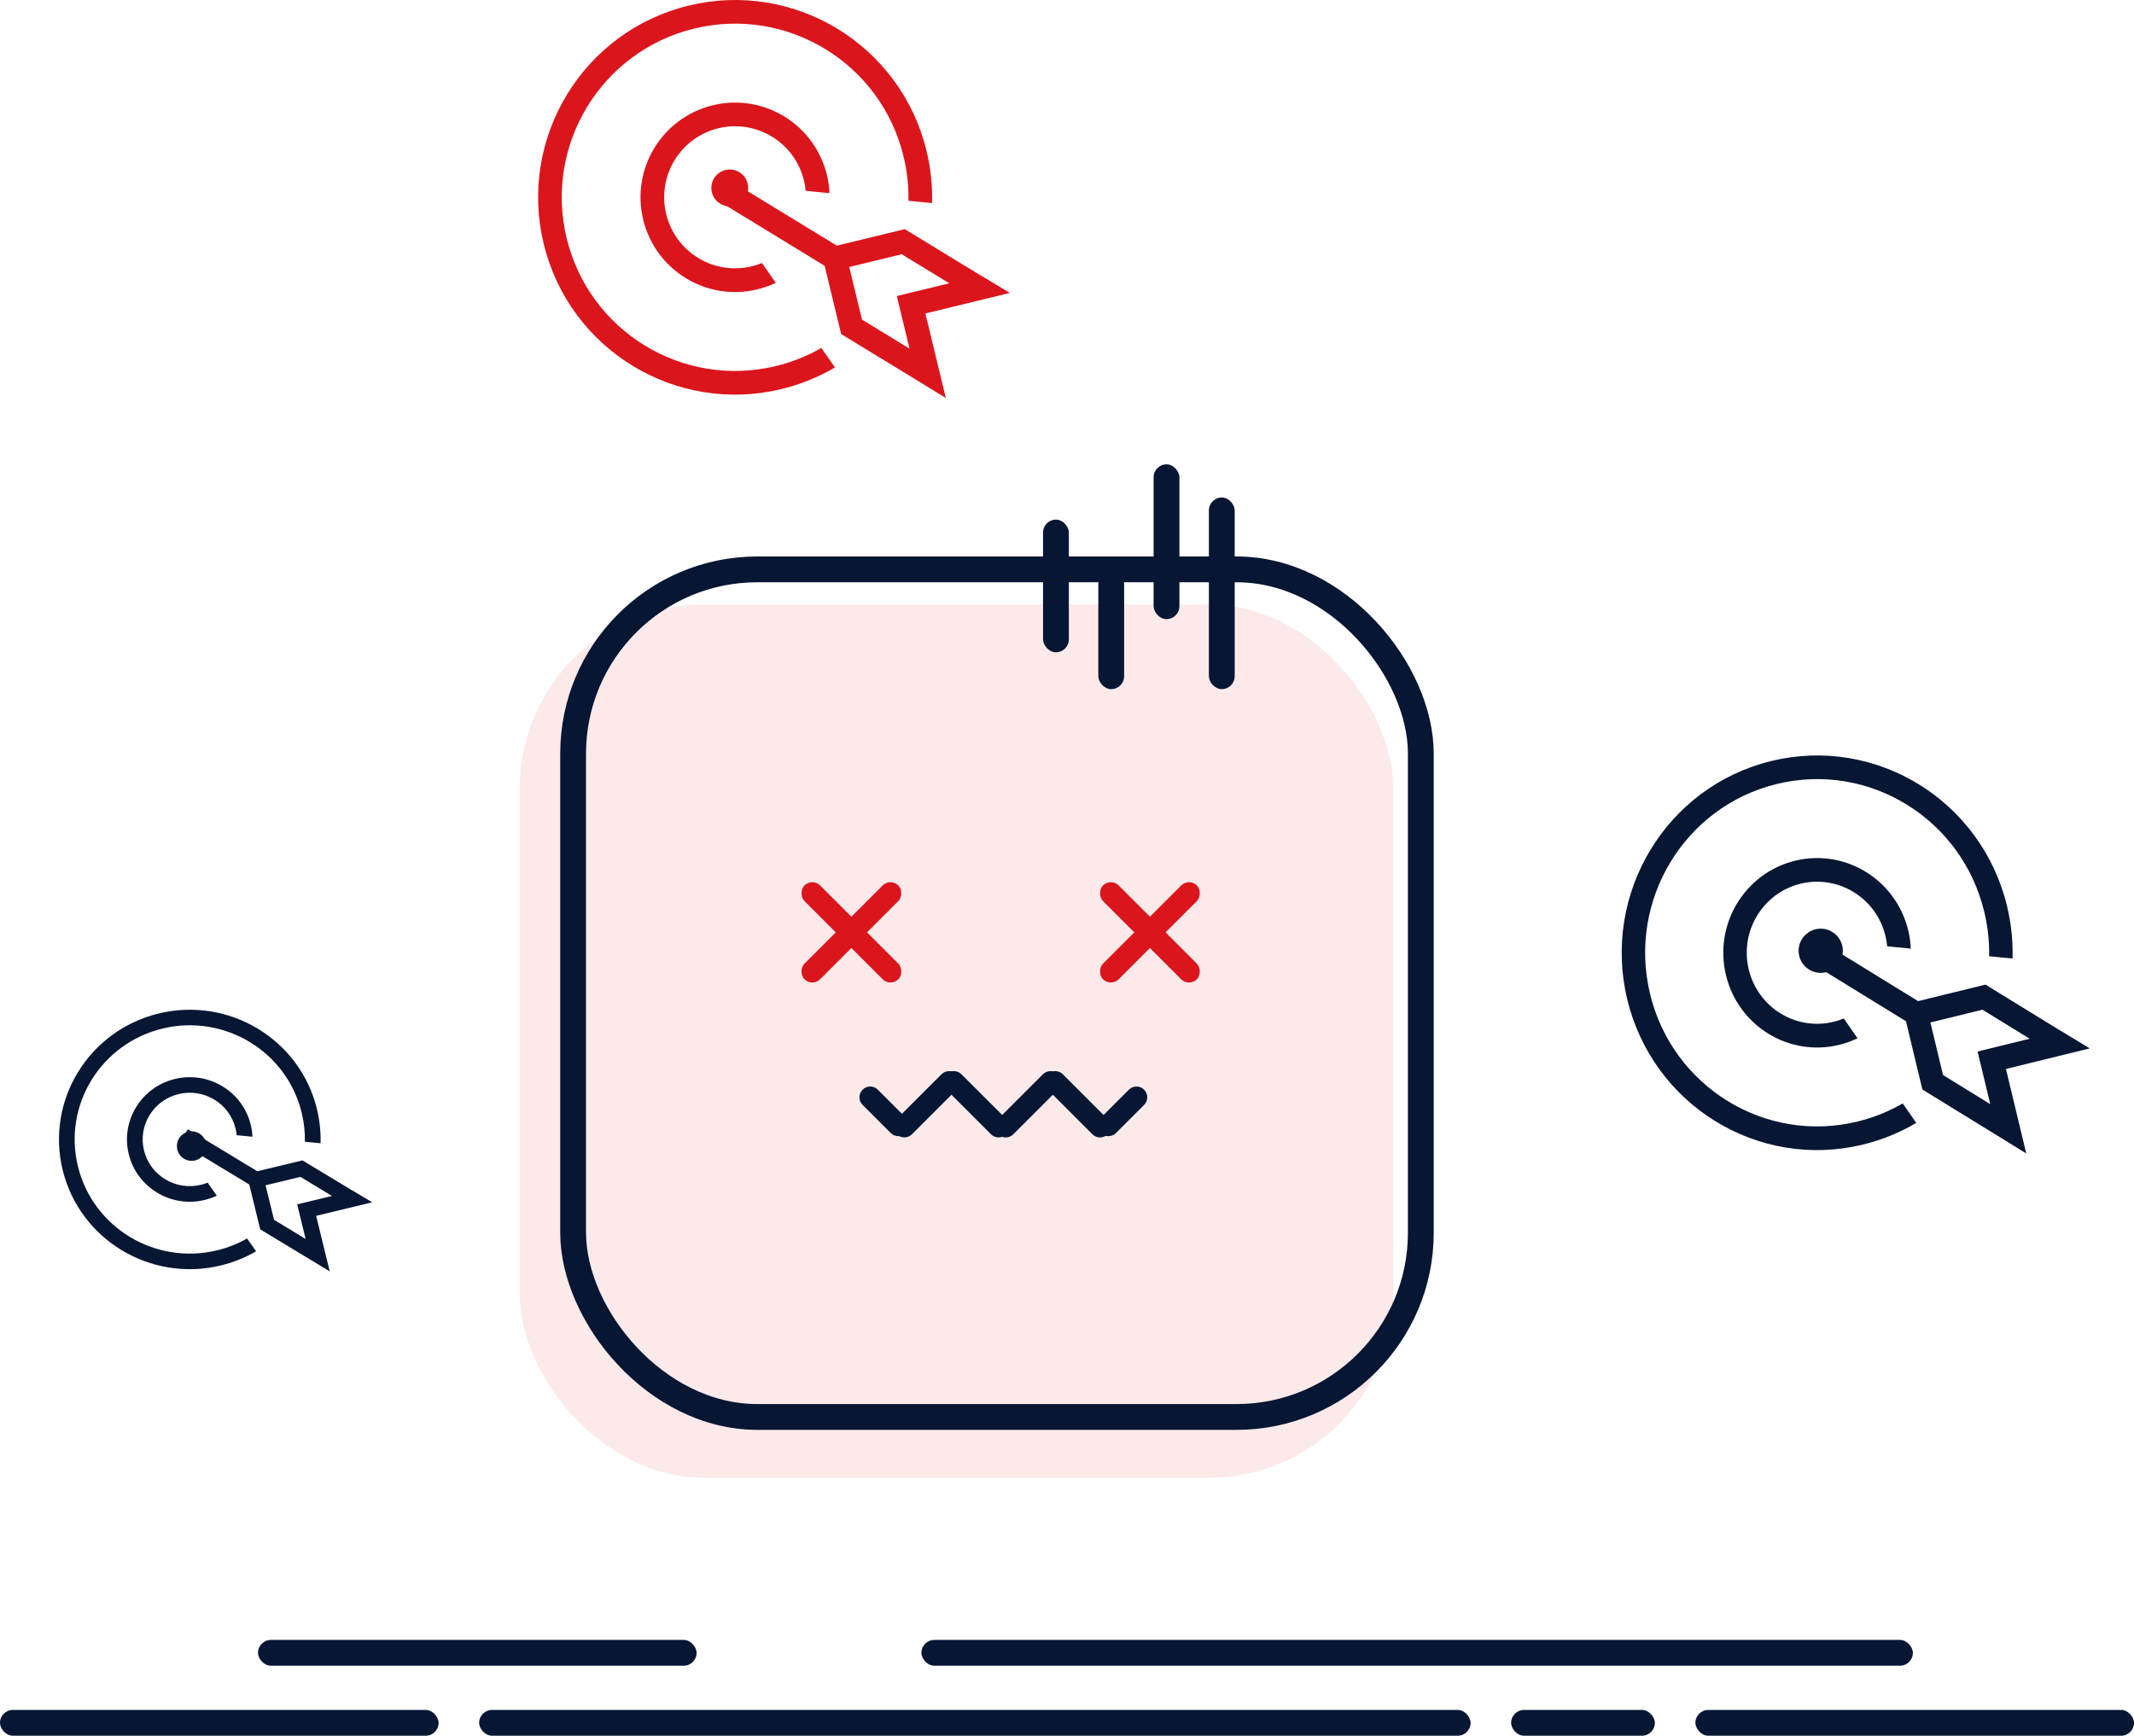 <?xml version="1.0" encoding="UTF-8"?>
<svg width="579px" height="471px" viewBox="0 0 579 471" version="1.1" xmlns="http://www.w3.org/2000/svg" xmlns:xlink="http://www.w3.org/1999/xlink">
    <title>NotFound</title>
    <g id="Page-1" stroke="none" stroke-width="1" fill="none" fill-rule="evenodd">
        <g id="NotFound">
            <g id="Group-4" transform="translate(141, 126)">
                <rect id="Rectangle" fill="#DB151C" opacity="0.097" x="0" y="38" width="237" height="237" rx="50"></rect>
                <rect id="Rectangle" stroke="#061633" stroke-width="7" x="14.5" y="28.5" width="230" height="230" rx="50"></rect>
                <rect id="Rectangle" fill="#061633" x="142" y="15" width="7" height="36" rx="3.5"></rect>
                <g id="Group-2" transform="translate(75.151, 112.151)" fill="#DB151C">
                    <rect id="Rectangle" transform="translate(14.849, 14.849) rotate(45) translate(-14.849, -14.849) " x="11.849" y="-3.151" width="6" height="36" rx="3"></rect>
                    <rect id="Rectangle" transform="translate(14.849, 14.849) scale(-1, 1) rotate(45) translate(-14.849, -14.849) " x="11.849" y="-3.151" width="6" height="36" rx="3"></rect>
                    <rect id="Rectangle" transform="translate(95.849, 14.849) rotate(45) translate(-95.849, -14.849) " x="92.849" y="-3.151" width="6" height="36" rx="3"></rect>
                    <rect id="Rectangle" transform="translate(95.849, 14.849) scale(-1, 1) rotate(45) translate(-95.849, -14.849) " x="92.849" y="-3.151" width="6" height="36" rx="3"></rect>
                </g>
                <g id="Group" transform="translate(90.979, 163.444)" fill="#061633">
                    <path d="M19.461,-1.309 C21.073,-1.309 22.38,-0.002 22.38,1.611 L22.38,18.804 C22.38,20.416 21.073,21.723 19.461,21.723 C17.849,21.723 16.542,20.416 16.542,18.804 L16.542,1.611 C16.542,-0.002 17.849,-1.309 19.461,-1.309 Z" id="Rectangle" transform="translate(19.461, 10.207) rotate(45) translate(-19.461, -10.207) "></path>
                    <path d="M32.896,-1.309 C34.508,-1.309 35.815,-0.002 35.815,1.611 L35.815,18.804 C35.815,20.416 34.508,21.723 32.896,21.723 C31.284,21.723 29.977,20.416 29.977,18.804 L29.977,1.611 C29.977,-0.002 31.284,-1.309 32.896,-1.309 Z" id="Rectangle" transform="translate(32.896, 10.207) scale(-1, 1) rotate(45) translate(-32.896, -10.207) "></path>
                    <path d="M46.971,-1.309 C48.583,-1.309 49.89,-0.002 49.89,1.611 L49.89,18.804 C49.89,20.416 48.583,21.723 46.971,21.723 C45.358,21.723 44.051,20.416 44.051,18.804 L44.051,1.611 C44.051,-0.002 45.358,-1.309 46.971,-1.309 Z" id="Rectangle" transform="translate(46.971, 10.207) rotate(45) translate(-46.971, -10.207) "></path>
                    <path d="M60.406,-1.309 C62.018,-1.309 63.325,-0.002 63.325,1.611 L63.325,18.804 C63.325,20.416 62.018,21.723 60.406,21.723 C58.794,21.723 57.487,20.416 57.487,18.804 L57.487,1.611 C57.487,-0.002 58.794,-1.309 60.406,-1.309 Z" id="Rectangle" transform="translate(60.406, 10.207) scale(-1, 1) rotate(45) translate(-60.406, -10.207) "></path>
                    <path d="M7.945,3.809 C9.557,3.809 10.864,5.116 10.864,6.729 L10.864,17.524 C10.864,19.136 9.557,20.443 7.945,20.443 C6.333,20.443 5.026,19.136 5.026,17.524 L5.026,6.729 C5.026,5.116 6.333,3.809 7.945,3.809 Z" id="Rectangle" transform="translate(7.945, 12.126) scale(-1, 1) rotate(45) translate(-7.945, -12.126) "></path>
                    <path d="M72.561,3.809 C74.174,3.809 75.481,5.116 75.481,6.729 L75.481,17.524 C75.481,19.136 74.174,20.443 72.561,20.443 C70.949,20.443 69.642,19.136 69.642,17.524 L69.642,6.729 C69.642,5.116 70.949,3.809 72.561,3.809 Z" id="Rectangle" transform="translate(72.561, 12.126) rotate(45) translate(-72.561, -12.126) "></path>
                </g>
                <rect id="Rectangle" fill="#061633" x="172" y="0" width="7" height="42" rx="3.5"></rect>
                <rect id="Rectangle" fill="#061633" x="187" y="9" width="7" height="52" rx="3.5"></rect>
                <rect id="Rectangle" fill="#061633" x="157" y="29" width="7" height="32" rx="3.5"></rect>
            </g>
            <g id="dc11f85b7b7bd6648e275ad79abd658c" transform="translate(146, 0)" fill="#DB151C" fill-rule="nonzero">
                <path d="M76.852,94.417 C73.091,96.576 68.963,98.251 64.536,99.324 C39.301,105.461 13.871,89.942 7.746,64.648 C1.62,39.366 17.11,13.889 42.358,7.752 C67.592,1.615 93.022,17.134 99.148,42.428 C100.127,46.472 100.558,50.515 100.48,54.48 L106.88,55.108 C107.011,50.437 106.54,45.674 105.378,40.911 C98.416,12.188 69.525,-5.451 40.843,1.523 C12.173,8.485 -5.433,37.43 1.515,66.166 C8.477,94.901 37.368,112.541 66.051,105.566 C71.275,104.297 76.134,102.295 80.549,99.704 L76.852,94.417 L76.852,94.417 Z M72.137,48.997 C72.359,49.926 72.516,50.856 72.594,51.785 L79.06,52.413 C78.981,50.777 78.759,49.128 78.354,47.479 C75.011,33.687 61.153,25.221 47.386,28.571 C33.62,31.921 25.169,45.818 28.513,59.61 C31.857,73.402 45.728,81.868 59.494,78.518 C61.244,78.087 62.916,77.498 64.483,76.739 L60.735,71.374 C59.847,71.74 58.932,72.028 57.979,72.263 C47.648,74.776 37.251,68.429 34.743,58.079 C32.235,47.741 38.57,37.312 48.901,34.8 C59.233,32.3 69.643,38.66 72.137,48.997 L72.137,48.997 Z M110.629,108 L105.078,85.061 L128,79.487 L120.176,74.776 L120.15,74.789 L99.54,62.214 L99.527,62.175 L81.058,66.663 L52.663,49.325 L49.345,54.781 L77.741,72.12 L82.221,90.622 L82.247,90.622 L82.234,90.649 L102.857,103.237 L102.87,103.211 L102.87,103.237 L110.629,108 L110.629,108 Z M87.876,86.723 L84.415,72.46 L98.665,68.992 L111.569,76.87 L97.319,80.337 L100.78,94.614 L87.876,86.723 L87.876,86.723 Z" id="Shape"></path>
                <path d="M47,51 C47,53.766 49.244,56 52,56 C54.756,56 57,53.756 57,51 C57,48.234 54.756,46 52,46 C49.244,46 47,48.234 47,51 Z" id="Path"></path>
            </g>
            <g id="dc11f85b7b7bd6648e275ad79abd658c" transform="translate(440, 205)" fill="#061633" fill-rule="nonzero">
                <path d="M76.252,94.417 C72.52,96.576 68.425,98.251 64.031,99.324 C38.994,105.461 13.763,89.942 7.685,64.648 C1.607,39.366 16.977,13.889 42.027,7.752 C67.064,1.615 92.295,17.134 98.373,42.428 C99.345,46.472 99.773,50.515 99.695,54.48 L106.045,55.108 C106.175,50.437 105.708,45.674 104.555,40.911 C97.648,12.188 68.982,-5.451 40.524,1.523 C12.078,8.485 -5.391,37.43 1.504,66.166 C8.411,94.901 37.076,112.541 65.535,105.566 C70.718,104.297 75.539,102.295 79.919,99.704 L76.252,94.417 L76.252,94.417 Z M71.574,48.997 C71.794,49.926 71.949,50.856 72.027,51.785 L78.442,52.413 C78.364,50.777 78.144,49.128 77.742,47.479 C74.425,33.687 60.675,25.221 47.016,28.571 C33.357,31.921 24.973,45.818 28.29,59.61 C31.608,73.402 45.37,81.868 59.029,78.518 C60.766,78.087 62.425,77.498 63.98,76.739 L60.26,71.374 C59.379,71.74 58.472,72.028 57.526,72.263 C47.275,74.776 36.96,68.429 34.472,58.079 C31.983,47.741 38.269,37.312 48.519,34.8 C58.77,32.3 69.098,38.66 71.574,48.997 L71.574,48.997 Z M109.764,108 L104.257,85.061 L127,79.487 L119.237,74.776 L119.212,74.789 L98.762,62.214 L98.749,62.175 L80.425,66.663 L52.252,49.325 L48.96,54.781 L77.133,72.12 L81.578,90.622 L81.604,90.622 L81.591,90.649 L102.054,103.237 L102.067,103.211 L102.067,103.237 L109.764,108 L109.764,108 Z M87.189,86.723 L83.755,72.46 L97.894,68.992 L110.697,76.87 L96.559,80.337 L99.993,94.614 L87.189,86.723 L87.189,86.723 Z" id="Shape"></path>
                <path d="M48,53 C48,56.32 50.693,59 54,59 C57.307,59 60,56.307 60,53 C60,49.68 57.307,47 54,47 C50.693,47 48,49.68 48,53 Z" id="Path"></path>
            </g>
            <g id="dc11f85b7b7bd6648e275ad79abd658c" transform="translate(16, 274)" fill="#061633" fill-rule="nonzero">
                <path d="M51.035,62.071 C48.537,63.49 45.796,64.591 42.856,65.297 C26.099,69.331 9.211,59.129 5.144,42.5 C1.076,25.88 11.362,9.131 28.128,5.096 C44.885,1.062 61.772,11.264 65.84,27.893 C66.491,30.551 66.777,33.209 66.725,35.816 L70.975,36.229 C71.062,33.158 70.75,30.026 69.978,26.895 C65.355,8.012 46.169,-3.584 27.122,1.001 C8.084,5.578 -3.608,24.607 1.006,43.498 C5.629,62.389 24.815,73.985 43.862,69.4 C47.331,68.565 50.558,67.249 53.489,65.546 L51.035,62.071 L51.035,62.071 Z M47.904,32.211 C48.051,32.822 48.155,33.433 48.207,34.044 L52.501,34.457 C52.449,33.381 52.301,32.297 52.032,31.213 C49.812,22.146 40.609,16.58 31.467,18.783 C22.326,20.985 16.714,30.121 18.934,39.188 C21.155,48.255 30.366,53.821 39.508,51.619 C40.67,51.335 41.78,50.948 42.821,50.449 L40.332,46.922 C39.742,47.162 39.135,47.352 38.502,47.507 C31.641,49.158 24.737,44.986 23.072,38.181 C21.406,31.385 25.613,24.529 32.474,22.878 C39.334,21.234 46.247,25.415 47.904,32.211 L47.904,32.211 Z M73.464,71 L69.778,55.92 L85,52.255 L79.805,49.158 L79.787,49.167 L66.101,40.9 L66.092,40.874 L53.828,43.825 L34.972,32.426 L32.768,36.014 L51.625,47.412 L54.6,59.576 L54.617,59.576 L54.608,59.593 L68.304,67.869 L68.312,67.851 L68.312,67.869 L73.464,71 L73.464,71 Z M58.355,57.012 L56.057,47.636 L65.519,45.356 L74.089,50.535 L64.626,52.814 L66.925,62.2 L58.355,57.012 L58.355,57.012 Z" id="Shape"></path>
                <path d="M32,37 C32,39.213 33.795,41 36,41 C38.205,41 40,39.205 40,37 C40,34.787 38.205,33 36,33 C33.795,33 32,34.787 32,37 Z" id="Path"></path>
            </g>
            <g id="Group-3" transform="translate(0, 445)" fill="#061633">
                <rect id="Rectangle" x="0" y="19" width="119" height="7" rx="3.5"></rect>
                <rect id="Rectangle" x="70" y="0" width="119" height="7" rx="3.5"></rect>
                <rect id="Rectangle" x="250" y="0" width="269" height="7" rx="3.5"></rect>
                <rect id="Rectangle" x="460" y="19" width="119" height="7" rx="3.5"></rect>
                <rect id="Rectangle" x="130" y="19" width="269" height="7" rx="3.5"></rect>
                <rect id="Rectangle" x="410" y="19" width="39" height="7" rx="3.5"></rect>
            </g>
        </g>
    </g>
</svg>